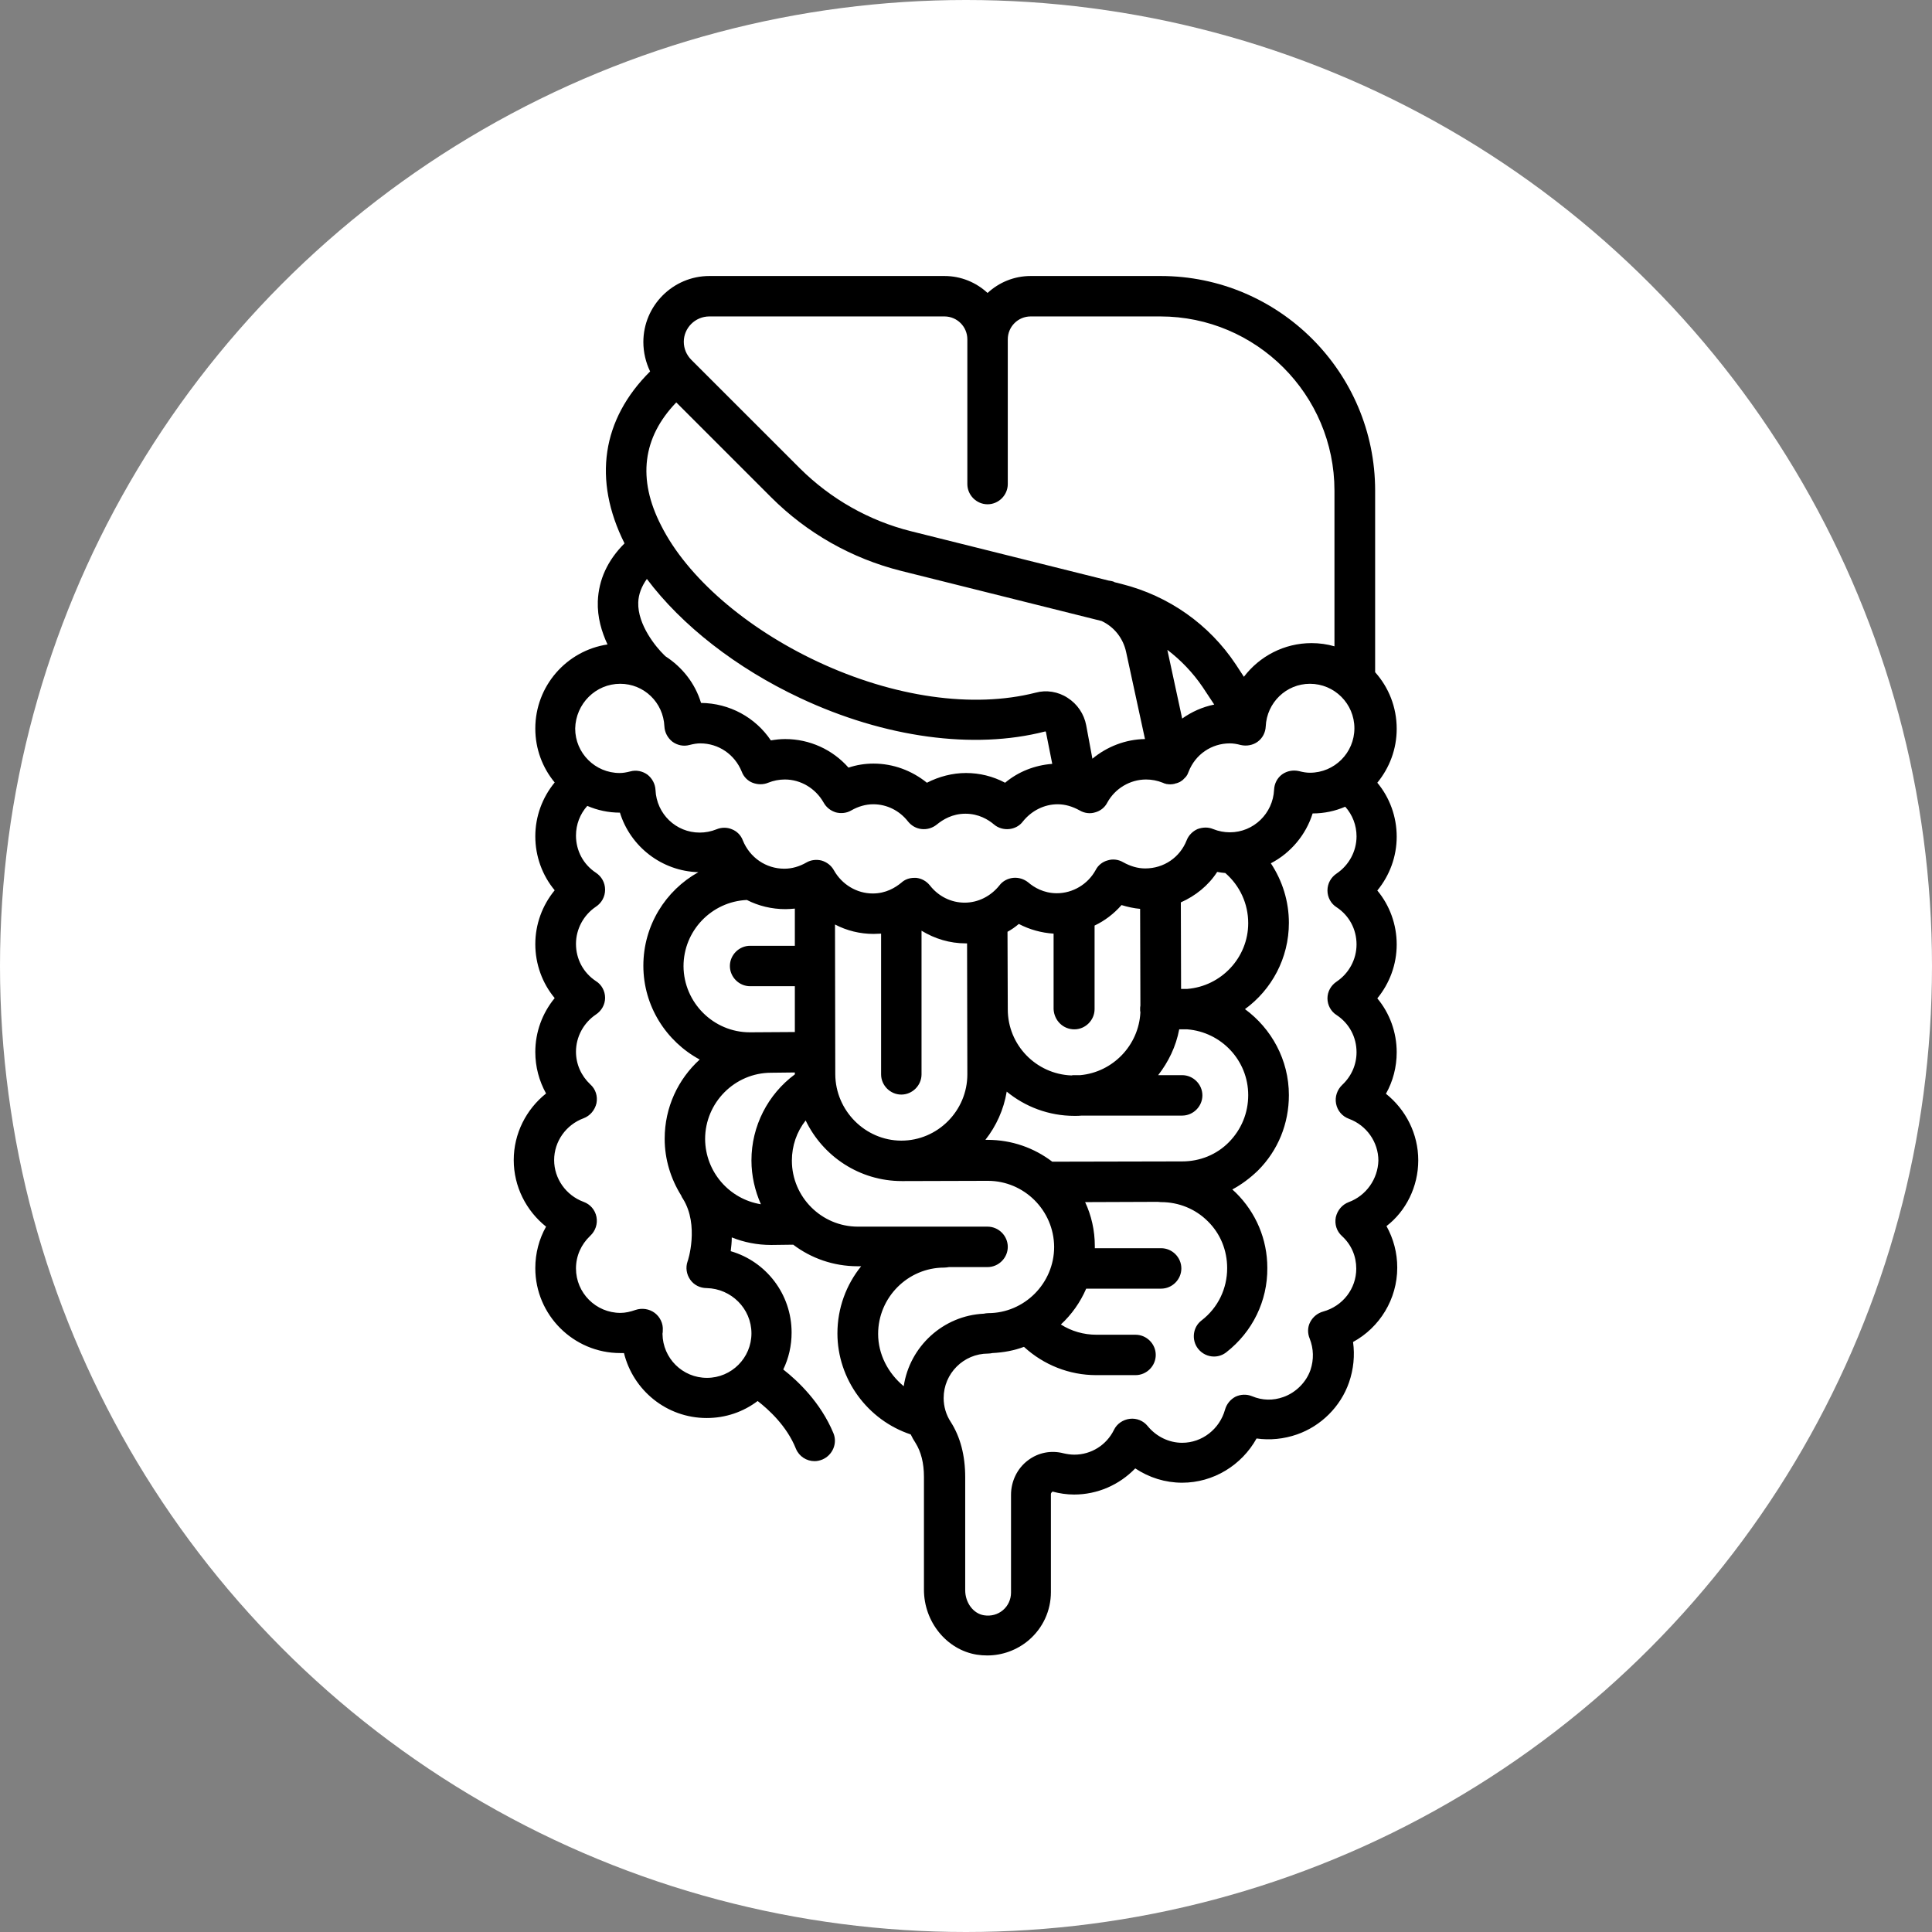<svg xmlns="http://www.w3.org/2000/svg" width="56" height="56" viewBox="0 0 56 56" fill="none"><rect x="0" y="0" width="56" height="56" fill="#808080" stroke="none"/><circle cx="28" cy="28" r="28" fill="white"></circle><path d="M41.109 33.633C41.109 32.867 40.75 32.164 40.172 31.703C40.375 31.344 40.484 30.93 40.484 30.5C40.484 29.922 40.281 29.367 39.922 28.938C40.281 28.5 40.484 27.953 40.484 27.375C40.484 26.797 40.281 26.242 39.922 25.812C40.281 25.375 40.484 24.828 40.484 24.25C40.484 23.672 40.281 23.117 39.922 22.688C40.273 22.258 40.484 21.719 40.484 21.125C40.484 20.492 40.25 19.922 39.859 19.484V14.219C39.859 10.789 37.07 8 33.641 8H29.875C29.391 8 28.953 8.188 28.625 8.492C28.297 8.188 27.859 8 27.375 8H20.562C19.508 8 18.648 8.859 18.648 9.914C18.648 10.211 18.719 10.508 18.844 10.766C17.445 12.156 17.18 13.906 18.102 15.75C17.609 16.242 17.352 16.805 17.328 17.43C17.312 17.891 17.438 18.312 17.609 18.68C16.422 18.859 15.516 19.883 15.516 21.117C15.516 21.711 15.727 22.258 16.078 22.68C15.719 23.117 15.516 23.664 15.516 24.242C15.516 24.82 15.719 25.375 16.078 25.805C15.719 26.242 15.516 26.789 15.516 27.367C15.516 27.945 15.719 28.5 16.078 28.93C15.719 29.367 15.516 29.914 15.516 30.492C15.516 30.922 15.625 31.328 15.828 31.695C15.25 32.156 14.891 32.859 14.891 33.625C14.891 34.391 15.25 35.094 15.828 35.555C15.625 35.914 15.516 36.328 15.516 36.758C15.516 38.117 16.625 39.219 17.977 39.219C18.016 39.219 18.047 39.219 18.086 39.219C18.352 40.297 19.32 41.102 20.484 41.102C21.039 41.102 21.547 40.922 21.961 40.609C22.273 40.852 22.805 41.328 23.07 41.992C23.164 42.219 23.383 42.352 23.609 42.352C23.688 42.352 23.758 42.336 23.836 42.305C24.133 42.18 24.281 41.836 24.156 41.539C23.789 40.656 23.133 40.031 22.703 39.695C22.859 39.375 22.945 39.008 22.945 38.625C22.945 37.508 22.203 36.562 21.18 36.266C21.195 36.141 21.211 36.008 21.211 35.867C21.562 36.008 21.945 36.086 22.352 36.086C22.359 36.086 22.359 36.086 22.367 36.086L22.992 36.078C23.508 36.469 24.156 36.703 24.859 36.703H24.961C24.531 37.234 24.273 37.914 24.273 38.648C24.273 39.977 25.148 41.164 26.398 41.578C26.438 41.664 26.484 41.742 26.539 41.828C26.695 42.078 26.781 42.406 26.781 42.805V46.078C26.781 47.008 27.438 47.82 28.312 47.961C28.414 47.977 28.516 47.984 28.617 47.984C29.055 47.984 29.477 47.828 29.812 47.547C30.227 47.195 30.461 46.688 30.461 46.148V43.312C30.461 43.266 30.5 43.242 30.508 43.234C30.711 43.289 30.922 43.32 31.133 43.32C31.812 43.32 32.445 43.039 32.906 42.562C33.305 42.828 33.773 42.977 34.266 42.977C35.172 42.977 35.992 42.469 36.422 41.695C36.812 41.75 37.211 41.711 37.594 41.578C38.289 41.336 38.859 40.773 39.102 40.07C39.234 39.688 39.273 39.289 39.219 38.898C39.992 38.477 40.5 37.656 40.5 36.742C40.5 36.312 40.391 35.906 40.188 35.539C40.75 35.109 41.109 34.398 41.109 33.633ZM20.562 9.172H27.375C27.742 9.172 28.039 9.469 28.039 9.836V14.031C28.039 14.352 28.305 14.617 28.625 14.617C28.945 14.617 29.211 14.352 29.211 14.031V9.836C29.211 9.469 29.508 9.172 29.875 9.172H33.633C36.414 9.172 38.68 11.438 38.68 14.219V18.734C38.469 18.672 38.242 18.641 38.016 18.641C37.219 18.641 36.508 19.023 36.055 19.617L35.82 19.258C35.047 18.094 33.875 17.273 32.523 16.93L32.305 16.875C32.305 16.875 32.297 16.875 32.297 16.867C32.242 16.844 32.188 16.836 32.133 16.828L26.406 15.398C25.188 15.094 24.078 14.461 23.188 13.578L20.039 10.43C19.898 10.289 19.82 10.102 19.82 9.906C19.82 9.508 20.148 9.172 20.562 9.172ZM34.266 20.828L33.836 18.836C34.227 19.133 34.578 19.5 34.859 19.914L35.195 20.422C34.852 20.492 34.539 20.633 34.266 20.828ZM19.602 11.664L22.352 14.414C23.391 15.453 24.688 16.188 26.117 16.547L31.93 18C32.297 18.172 32.555 18.5 32.641 18.898L33.188 21.422C32.625 21.43 32.086 21.641 31.664 21.992L31.484 21.023C31.422 20.695 31.227 20.406 30.945 20.227C30.672 20.047 30.328 19.992 30.016 20.078C28.203 20.539 25.906 20.211 23.703 19.18C21.617 18.203 19.914 16.727 19.164 15.234C18.469 13.883 18.625 12.68 19.602 11.664ZM19.289 19.023C19.273 19.008 19.258 18.992 19.242 18.977C19.031 18.773 18.477 18.117 18.5 17.461C18.508 17.227 18.594 17 18.75 16.781C19.758 18.125 21.344 19.367 23.195 20.234C25.641 21.383 28.227 21.734 30.289 21.203C30.289 21.203 30.297 21.203 30.305 21.203C30.312 21.203 30.32 21.219 30.32 21.234L30.5 22.141C29.992 22.18 29.516 22.367 29.133 22.688C28.781 22.5 28.391 22.406 28 22.406C27.609 22.406 27.219 22.508 26.867 22.688C26.43 22.336 25.891 22.133 25.32 22.133C25.07 22.133 24.828 22.172 24.594 22.25C24.133 21.727 23.469 21.422 22.758 21.422C22.617 21.422 22.477 21.438 22.344 21.461C21.898 20.797 21.148 20.383 20.32 20.375C20.148 19.805 19.773 19.336 19.289 19.023ZM17.977 19.82C18.664 19.82 19.227 20.359 19.258 21.055C19.266 21.227 19.352 21.391 19.492 21.5C19.633 21.602 19.812 21.641 19.984 21.594C20.109 21.562 20.203 21.547 20.297 21.547C20.828 21.547 21.297 21.867 21.5 22.367C21.555 22.516 21.672 22.633 21.812 22.688C21.953 22.742 22.117 22.75 22.266 22.688C22.422 22.625 22.586 22.594 22.75 22.594C23.211 22.594 23.641 22.852 23.875 23.266C23.953 23.406 24.078 23.5 24.227 23.547C24.375 23.586 24.539 23.57 24.672 23.492C24.875 23.375 25.094 23.312 25.312 23.312C25.703 23.312 26.07 23.492 26.32 23.812C26.422 23.938 26.562 24.016 26.719 24.031C26.875 24.047 27.031 24 27.156 23.898C27.328 23.758 27.602 23.586 27.984 23.586C28.367 23.586 28.648 23.758 28.812 23.898C28.93 24 29.094 24.047 29.25 24.031C29.406 24.016 29.555 23.938 29.648 23.812C29.898 23.5 30.266 23.312 30.656 23.312C30.875 23.312 31.086 23.375 31.297 23.492C31.43 23.57 31.594 23.594 31.742 23.547C31.891 23.508 32.023 23.406 32.094 23.266C32.32 22.852 32.758 22.594 33.219 22.594C33.383 22.594 33.547 22.625 33.703 22.688C33.711 22.688 33.719 22.695 33.719 22.695C33.727 22.695 33.727 22.695 33.734 22.703C33.758 22.711 33.789 22.719 33.82 22.727C33.828 22.727 33.828 22.727 33.836 22.727C33.867 22.734 33.891 22.734 33.922 22.734C33.922 22.734 33.922 22.734 33.93 22.734C33.969 22.734 34.008 22.727 34.047 22.719C34.055 22.719 34.055 22.719 34.062 22.711C34.078 22.711 34.086 22.703 34.102 22.703C34.109 22.703 34.117 22.695 34.125 22.695C34.133 22.695 34.141 22.688 34.148 22.688C34.156 22.68 34.172 22.68 34.18 22.672C34.188 22.672 34.195 22.664 34.203 22.664C34.211 22.656 34.227 22.648 34.234 22.641C34.242 22.641 34.242 22.633 34.25 22.633C34.258 22.625 34.273 22.617 34.281 22.609C34.289 22.602 34.289 22.602 34.297 22.594C34.305 22.586 34.312 22.578 34.32 22.57C34.328 22.562 34.328 22.562 34.336 22.555C34.344 22.547 34.352 22.539 34.359 22.531C34.367 22.523 34.367 22.516 34.375 22.516C34.383 22.508 34.383 22.5 34.391 22.492C34.398 22.484 34.398 22.477 34.406 22.469C34.414 22.461 34.422 22.445 34.422 22.438C34.422 22.43 34.43 22.43 34.43 22.422C34.438 22.406 34.445 22.391 34.453 22.367C34.648 21.867 35.117 21.547 35.648 21.547C35.742 21.547 35.844 21.562 35.961 21.594C36.133 21.633 36.312 21.602 36.453 21.5C36.594 21.398 36.68 21.234 36.688 21.055C36.719 20.367 37.281 19.82 37.969 19.82C38.68 19.82 39.258 20.398 39.258 21.109C39.258 21.82 38.68 22.398 37.969 22.398C37.875 22.398 37.773 22.383 37.656 22.352C37.484 22.312 37.305 22.344 37.164 22.445C37.023 22.547 36.938 22.711 36.93 22.891C36.898 23.578 36.336 24.125 35.648 24.125C35.484 24.125 35.32 24.094 35.164 24.031C35.016 23.969 34.859 23.977 34.711 24.031C34.57 24.094 34.453 24.211 34.398 24.352C34.203 24.852 33.734 25.172 33.195 25.172C32.977 25.172 32.766 25.109 32.555 24.992C32.422 24.914 32.258 24.891 32.109 24.938C31.961 24.977 31.828 25.078 31.758 25.219C31.531 25.633 31.094 25.891 30.633 25.891C30.25 25.891 29.969 25.719 29.805 25.578C29.68 25.477 29.523 25.43 29.367 25.445C29.211 25.461 29.062 25.539 28.969 25.664C28.719 25.977 28.352 26.164 27.961 26.164C27.57 26.164 27.203 25.984 26.953 25.664C26.852 25.539 26.711 25.461 26.555 25.445C26.539 25.445 26.516 25.445 26.5 25.445C26.359 25.445 26.227 25.492 26.125 25.586C25.953 25.727 25.68 25.898 25.297 25.898C24.836 25.898 24.406 25.641 24.172 25.227C24.094 25.086 23.969 24.992 23.82 24.945C23.672 24.906 23.508 24.922 23.375 25C23.172 25.117 22.953 25.18 22.734 25.18C22.203 25.18 21.734 24.859 21.531 24.359C21.477 24.211 21.359 24.094 21.219 24.039C21.078 23.977 20.914 23.977 20.766 24.039C20.609 24.102 20.445 24.133 20.281 24.133C19.594 24.133 19.031 23.594 19 22.898C18.992 22.727 18.906 22.562 18.766 22.453C18.625 22.352 18.445 22.312 18.273 22.359C18.148 22.391 18.055 22.406 17.961 22.406C17.25 22.406 16.672 21.828 16.672 21.117C16.688 20.398 17.266 19.82 17.977 19.82ZM34.414 28.664C34.367 28.664 34.312 28.664 34.266 28.664C34.258 28.664 34.258 28.664 34.25 28.664H34.234L34.227 26.156C34.648 25.969 35.023 25.672 35.281 25.273C35.359 25.289 35.438 25.297 35.516 25.305C35.938 25.672 36.18 26.195 36.18 26.758C36.18 27.758 35.398 28.586 34.414 28.664ZM36.18 31.742C36.18 32.258 35.984 32.734 35.625 33.102C35.266 33.469 34.781 33.664 34.266 33.664L30.5 33.672C29.977 33.273 29.328 33.039 28.625 33.039H28.617H28.562C28.875 32.641 29.094 32.164 29.18 31.641C29.711 32.078 30.398 32.344 31.141 32.344H31.148C31.219 32.344 31.289 32.344 31.359 32.336H34.266C34.586 32.336 34.852 32.07 34.852 31.75C34.852 31.43 34.586 31.164 34.266 31.164H33.57C33.867 30.781 34.086 30.336 34.18 29.836H34.266C34.312 29.836 34.367 29.836 34.414 29.836C35.398 29.914 36.18 30.734 36.18 31.742ZM21.781 33.633C21.781 34.086 21.883 34.516 22.055 34.906C21.141 34.758 20.445 33.969 20.438 33.016C20.438 31.961 21.297 31.094 22.352 31.094L23.039 31.086V31.141C22.258 31.719 21.781 32.641 21.781 33.633ZM21.648 26.086C21.984 26.258 22.367 26.352 22.766 26.352C22.859 26.352 22.945 26.344 23.039 26.336V27.414H21.742C21.422 27.414 21.156 27.68 21.156 28C21.156 28.32 21.422 28.586 21.742 28.586H23.039V29.914L21.742 29.922C21.742 29.922 21.742 29.922 21.734 29.922C20.68 29.922 19.82 29.062 19.812 28.008C19.812 26.977 20.625 26.133 21.648 26.086ZM24.211 31.141L24.203 26.797C24.547 26.977 24.93 27.07 25.32 27.07C25.391 27.07 25.469 27.062 25.539 27.062V31.141C25.539 31.461 25.805 31.727 26.125 31.727C26.445 31.727 26.711 31.461 26.711 31.141V26.977C27.094 27.211 27.531 27.344 27.992 27.344C28.008 27.344 28.023 27.344 28.031 27.344L28.039 31.141C28.039 32.195 27.18 33.062 26.125 33.062C26.125 33.062 26.125 33.062 26.117 33.062C25.078 33.055 24.219 32.195 24.211 31.141ZM31.141 29.836C31.461 29.836 31.727 29.57 31.727 29.25V26.828C32.023 26.688 32.289 26.484 32.508 26.234C32.688 26.289 32.867 26.328 33.047 26.344L33.055 29.148C33.047 29.18 33.047 29.219 33.047 29.25C33.047 29.281 33.047 29.312 33.055 29.344C33.008 30.297 32.258 31.078 31.312 31.164H31.141C31.109 31.164 31.086 31.164 31.055 31.172C30.031 31.133 29.211 30.289 29.211 29.258L29.203 27.008C29.32 26.945 29.43 26.867 29.531 26.781C29.844 26.945 30.188 27.039 30.539 27.062V29.25C30.555 29.578 30.812 29.836 31.141 29.836ZM21.781 38.648C21.781 39.359 21.203 39.938 20.492 39.938C19.781 39.938 19.211 39.367 19.203 38.664V38.656C19.211 38.625 19.211 38.594 19.211 38.562C19.227 38.367 19.133 38.172 18.977 38.055C18.82 37.938 18.609 37.906 18.422 37.969C18.266 38.023 18.125 38.055 17.984 38.055C17.273 38.055 16.695 37.477 16.695 36.766C16.695 36.406 16.844 36.07 17.109 35.82C17.258 35.68 17.328 35.477 17.289 35.273C17.25 35.07 17.109 34.906 16.914 34.836C16.406 34.648 16.062 34.164 16.062 33.625C16.062 33.086 16.406 32.602 16.914 32.414C17.102 32.344 17.242 32.18 17.289 31.977C17.328 31.773 17.266 31.57 17.109 31.43C16.844 31.18 16.695 30.844 16.695 30.484C16.695 30.055 16.914 29.648 17.273 29.406C17.438 29.297 17.539 29.117 17.539 28.922C17.539 28.727 17.438 28.539 17.273 28.438C16.906 28.195 16.695 27.797 16.695 27.359C16.695 26.93 16.914 26.523 17.273 26.281C17.438 26.172 17.539 25.992 17.539 25.789C17.539 25.586 17.438 25.406 17.273 25.297C16.906 25.055 16.695 24.656 16.695 24.219C16.695 23.898 16.812 23.594 17.023 23.359C17.312 23.484 17.633 23.555 17.969 23.555C18.273 24.539 19.18 25.25 20.242 25.281C19.289 25.812 18.648 26.828 18.648 27.992C18.648 29.164 19.312 30.188 20.281 30.711C19.656 31.281 19.266 32.094 19.266 33.008C19.266 33.609 19.445 34.172 19.742 34.648C19.758 34.688 19.773 34.719 19.797 34.75C20.273 35.516 19.938 36.555 19.93 36.562C19.867 36.742 19.898 36.938 20.008 37.094C20.117 37.25 20.297 37.336 20.484 37.336C21.195 37.352 21.781 37.93 21.781 38.648ZM25.453 38.664C25.453 37.609 26.312 36.742 27.367 36.742C27.414 36.742 27.461 36.734 27.508 36.727H28.625C28.945 36.727 29.211 36.461 29.211 36.141C29.211 35.82 28.945 35.555 28.625 35.555H24.867C23.812 35.555 22.953 34.695 22.953 33.641C22.953 33.211 23.094 32.805 23.352 32.477C23.852 33.516 24.914 34.234 26.141 34.234H26.148C26.156 34.234 26.172 34.234 26.18 34.234H26.188L28.625 34.227C28.625 34.227 28.625 34.227 28.633 34.227C29.688 34.227 30.547 35.086 30.555 36.141C30.555 37.195 29.695 38.062 28.641 38.062C28.602 38.062 28.555 38.07 28.516 38.078C27.336 38.133 26.367 39.031 26.195 40.18C25.742 39.805 25.453 39.258 25.453 38.664ZM39.094 34.844C38.906 34.914 38.766 35.078 38.719 35.281C38.68 35.484 38.742 35.688 38.898 35.828C39.172 36.078 39.312 36.414 39.312 36.773C39.312 37.352 38.922 37.859 38.352 38.016C38.188 38.062 38.055 38.172 37.977 38.32C37.898 38.469 37.898 38.648 37.961 38.797C38.078 39.094 38.086 39.406 37.984 39.711C37.859 40.07 37.555 40.367 37.203 40.492C36.898 40.602 36.586 40.594 36.289 40.469C36.133 40.406 35.961 40.414 35.812 40.484C35.664 40.562 35.555 40.695 35.508 40.859C35.352 41.422 34.844 41.82 34.266 41.82C33.883 41.82 33.516 41.641 33.266 41.336C33.141 41.18 32.945 41.102 32.75 41.125C32.555 41.148 32.375 41.266 32.289 41.445C32.07 41.891 31.625 42.164 31.141 42.164C31.031 42.164 30.93 42.148 30.828 42.125C30.469 42.031 30.094 42.102 29.797 42.328C29.484 42.562 29.305 42.938 29.305 43.328V46.164C29.305 46.359 29.219 46.547 29.07 46.672C28.922 46.797 28.727 46.852 28.523 46.82C28.211 46.773 27.977 46.453 27.977 46.094V42.82C27.977 42.188 27.836 41.648 27.555 41.211C27.422 41.008 27.352 40.766 27.352 40.523C27.352 39.812 27.93 39.234 28.641 39.234C28.68 39.234 28.727 39.227 28.766 39.219C29.086 39.203 29.391 39.148 29.68 39.039C30.25 39.562 30.992 39.859 31.773 39.859H31.781H32.914C33.234 39.859 33.5 39.594 33.5 39.273C33.5 38.953 33.234 38.688 32.914 38.688H31.781C31.414 38.688 31.055 38.586 30.75 38.391C31.062 38.102 31.312 37.75 31.484 37.352H33.656C33.977 37.352 34.242 37.086 34.242 36.766C34.242 36.445 33.977 36.18 33.656 36.18H31.734C31.734 36.156 31.734 36.141 31.734 36.117C31.734 35.664 31.633 35.227 31.453 34.844L33.562 34.836C33.586 34.836 33.617 34.844 33.648 34.844H33.656C34.164 34.844 34.648 35.039 35.008 35.398C35.375 35.758 35.57 36.242 35.57 36.758C35.57 37.352 35.305 37.906 34.828 38.273C34.57 38.469 34.531 38.844 34.727 39.094C34.844 39.242 35.016 39.32 35.188 39.32C35.312 39.32 35.438 39.281 35.547 39.195C36.305 38.602 36.742 37.711 36.734 36.75C36.734 35.922 36.406 35.148 35.82 34.57C35.789 34.539 35.75 34.508 35.719 34.477C35.984 34.336 36.234 34.148 36.461 33.93C37.047 33.344 37.359 32.57 37.359 31.742C37.359 30.719 36.852 29.812 36.086 29.25C36.859 28.688 37.359 27.773 37.359 26.75C37.359 26.125 37.172 25.531 36.836 25.023C37.406 24.727 37.852 24.203 38.047 23.578C38.383 23.578 38.703 23.508 38.992 23.383C39.203 23.617 39.32 23.922 39.32 24.242C39.32 24.672 39.102 25.078 38.742 25.32C38.578 25.43 38.477 25.609 38.477 25.812C38.477 26.008 38.578 26.195 38.742 26.297C39.109 26.539 39.32 26.938 39.32 27.375C39.32 27.805 39.102 28.211 38.742 28.453C38.578 28.562 38.477 28.742 38.477 28.938C38.477 29.133 38.578 29.32 38.742 29.422C39.109 29.664 39.32 30.062 39.32 30.5C39.32 30.859 39.172 31.195 38.906 31.445C38.758 31.586 38.688 31.789 38.727 31.992C38.766 32.195 38.906 32.359 39.102 32.43C39.609 32.617 39.953 33.102 39.953 33.641C39.938 34.172 39.602 34.656 39.094 34.844Z" fill="black"></path></svg>